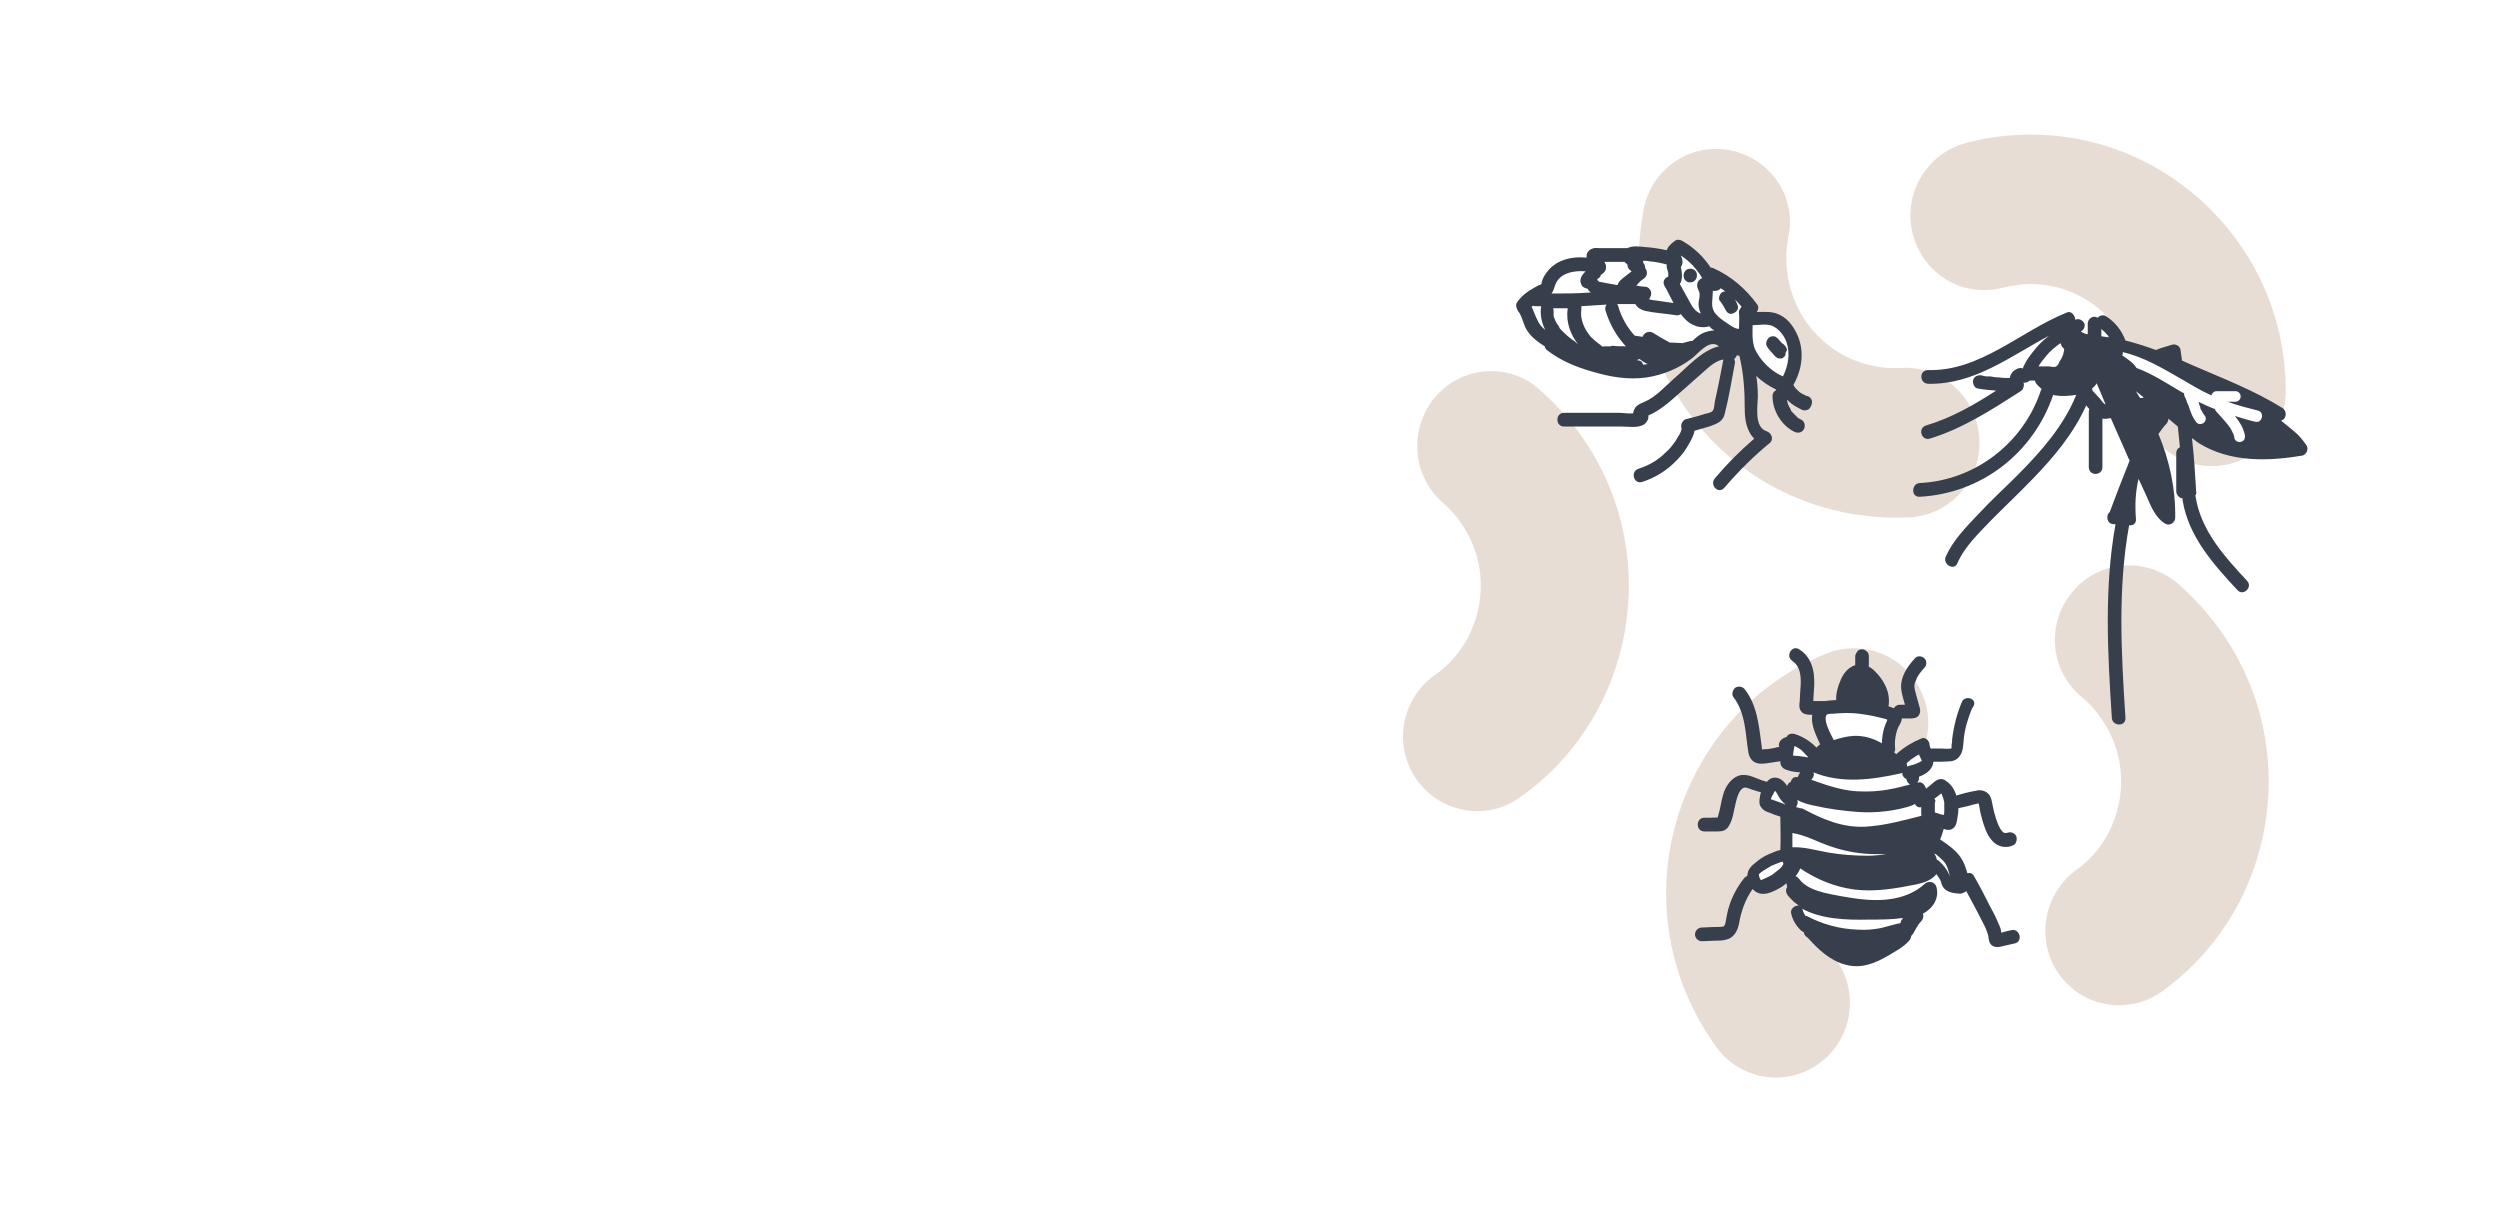 <svg width="390" height="190" viewBox="0 0 390 190" fill="none" xmlns="http://www.w3.org/2000/svg">
<path d="M308.779 68.353C308.371 61.929 302.898 56.988 296.526 57.4C295.137 57.482 293.666 57.4 292.196 57.071C287.785 56.165 284.027 53.612 281.494 49.824C279.044 46.035 278.145 41.506 278.962 37.059C280.351 30.8 276.266 24.706 269.976 23.471C269.241 23.306 268.424 23.224 267.688 23.224C262.297 23.224 257.477 27.094 256.415 32.612C256.006 34.835 255.761 37.059 255.68 39.2C256.497 39.035 257.232 39.282 258.049 39.447C258.866 39.612 259.601 39.529 260.499 39.365C262.215 39.035 263.767 39.529 264.911 40.847C265.809 41.918 266.381 43.153 267.117 44.306C267.525 44.059 267.933 43.894 268.342 43.977C268.914 43.977 269.404 44.224 269.812 44.553C270.303 44.965 270.711 45.623 270.956 46.2C270.956 46.282 270.956 46.282 271.038 46.365C271.691 46.447 272.345 46.694 272.672 47.271C273.162 48.094 272.753 49 272.263 49.741C272.263 49.824 272.345 49.988 272.345 50.071C272.508 50.729 272.1 51.471 271.446 51.635C270.874 51.8 270.221 51.882 269.649 51.882C269.322 51.882 269.077 51.8 268.832 51.635C268.587 51.882 268.342 52.129 267.933 52.294C266.953 52.788 265.891 52.788 264.829 52.953C264.012 53.118 263.277 53.447 262.542 53.859C261.153 54.6 259.683 54.682 258.212 54.682C259.274 57.482 260.663 60.2 262.378 62.835C268.26 71.812 277.328 77.823 287.785 79.965C291.134 80.624 294.565 80.871 297.996 80.706C304.368 80.294 309.188 74.776 308.779 68.353ZM279.86 58.141C279.615 59.129 278.798 59.788 277.818 59.788C277.001 59.788 276.184 59.377 275.531 58.882C274.796 58.306 274.142 57.729 273.652 56.906C272.59 55.259 272.181 53.118 272.59 51.141C272.672 50.729 272.998 50.482 273.325 50.318C273.488 50.235 273.57 50.153 273.734 50.071C275.531 49.577 277.9 49.988 278.717 51.965C279.289 53.282 279.615 54.682 279.779 56.165C279.942 56.824 280.024 57.482 279.86 58.141Z" fill="#E7DDD4"/>
<path d="M316.785 21C313.354 21 309.923 21.412 306.655 22.318C300.528 23.965 296.77 30.306 298.404 36.565C300.038 42.824 306.328 46.529 312.455 44.882C313.844 44.553 315.314 44.306 316.785 44.306C323.81 44.306 329.774 48.671 332.306 54.765C335.492 54.929 338.515 55.918 341.292 57.318C342.926 58.141 344.397 59.129 345.949 59.953C346.275 60.118 346.602 60.282 346.929 60.447C347.011 60.365 347.092 60.365 347.174 60.282C349.053 59.706 350.605 60.776 351.177 62.423C351.422 62.588 351.585 62.753 351.83 62.918C352.729 63.741 353.954 65.224 353.219 66.459C352.647 67.447 351.34 68.353 350.278 68.682C348.971 69.177 347.501 68.929 346.275 68.435C343.661 67.365 341.456 65.224 339.005 63.659C337.861 62.918 336.636 62.259 335.329 61.847C335.165 61.765 334.92 61.765 334.757 61.682C334.348 61.6 334.839 62.423 334.43 62.341C334.43 62.671 333.532 62.176 333.613 62.506C334.348 68.271 339.168 72.718 345.05 72.718C351.422 72.718 356.569 67.529 356.569 61.023C356.65 39.035 338.76 21 316.785 21Z" fill="#E7DDD4"/>
<path d="M332.142 88.2C328.792 88.2 325.525 89.6 323.237 92.4C319.153 97.341 319.806 104.671 324.789 108.788C325.933 109.694 326.913 110.765 327.73 112C330.344 115.706 331.406 120.153 330.671 124.682C329.936 129.129 327.567 133.082 323.891 135.718C318.744 139.506 317.519 146.753 321.195 151.941C324.871 157.212 332.142 158.365 337.288 154.659C345.948 148.4 351.666 139.094 353.381 128.471C355.097 117.847 352.646 107.223 346.438 98.412C344.395 95.612 342.108 93.059 339.494 90.835C337.288 89.023 334.674 88.2 332.142 88.2Z" fill="#E7DDD4"/>
<path d="M284.353 145.6C284.271 145.353 284.189 145.024 284.026 144.776C283.699 144.365 283.372 143.953 283.046 143.459C282.637 143.706 282.065 143.706 281.657 143.212C279.941 141.4 279.124 138.847 278.961 136.294C278.716 136.459 278.471 136.624 278.144 136.788C276.919 137.529 275.775 138.188 274.223 137.859C273.406 137.694 272.998 136.624 273.488 135.965C274.468 134.482 276.429 133.412 278.308 133.247C278.553 132.424 278.389 131.271 278.471 130.529C278.553 129.706 278.879 127.976 278.471 127.235C278.308 126.988 277.654 126.741 277.327 126.576C276.837 126.247 276.429 125.918 276.184 125.424C275.693 124.435 276.102 123.035 277.246 122.788C278.308 122.541 278.961 123.365 279.533 124.106C279.615 124.024 279.778 123.776 279.86 123.694C280.186 123.2 280.432 122.624 280.677 122.129C281.003 121.471 281.412 120.976 281.984 120.482C282.065 120.4 282.147 120.235 282.31 120.153C282.065 119.988 281.739 119.824 281.657 119.824C281.248 119.659 280.84 119.576 280.432 119.412C279.451 119 278.553 118.341 278.716 117.188C279.124 114.635 282.31 116.2 283.699 116.612C283.863 116.694 284.598 117.024 284.761 116.859C284.598 116.941 284.68 116.612 284.598 116.447C284.434 115.459 283.944 114.553 283.781 113.565C283.618 112.576 283.944 111.506 284.843 110.929C286.15 110.106 287.457 110.6 288.846 110.6C291.133 110.682 294.728 110.106 294.973 113.4C295.054 114.471 294.646 115.459 294.564 116.447C294.483 117.435 294.564 118.424 294.728 119.412C296.035 118.918 297.178 118.012 298.567 117.847C298.894 117.765 299.221 117.847 299.547 118.012C301.018 115.129 301.263 111.671 299.956 108.459C298.159 103.929 293.829 101.129 289.254 101.129C287.784 101.129 286.395 101.376 284.925 101.953C264.502 110.271 254.617 133.741 262.786 154.329C264.093 157.541 265.727 160.588 267.769 163.388C271.609 168.576 278.798 169.647 283.944 165.776C289.091 161.906 290.071 154.659 286.313 149.471C285.66 148.235 284.925 147 284.353 145.6Z" fill="#E7DDD4"/>
<path d="M232.642 57.894C229.374 57.894 226.106 59.294 223.819 62.012C219.734 66.953 220.306 74.282 225.126 78.482C226.188 79.388 227.168 80.459 227.985 81.694C233.295 89.353 231.416 99.977 223.819 105.329C218.591 109.035 217.284 116.282 220.96 121.553C224.636 126.824 231.825 128.141 237.053 124.435C255.107 111.753 259.518 86.553 246.938 68.353C244.977 65.471 242.608 62.918 240.076 60.694C237.952 58.8 235.338 57.894 232.642 57.894Z" fill="#E7DDD4"/>
<path d="M282.555 62.259C282.392 62.012 282.229 61.847 281.902 61.765C281.902 61.765 281.902 61.765 281.82 61.765C281.493 61.6 281.085 61.435 280.758 61.188C280.513 60.941 280.186 60.694 280.023 60.447C279.941 60.365 279.86 60.2 279.778 60.035C281.085 57.729 281.493 55.012 280.513 52.541C279.941 51.141 279.043 49.824 277.736 49.165C276.51 48.506 275.285 48.67 274.06 48.67C274.305 48.341 274.386 47.847 274.141 47.518C272.344 45.047 270.057 43.071 267.279 41.835C267.116 41.753 267.034 41.753 266.871 41.753C265.727 40.023 264.175 38.541 262.378 37.553C262.051 37.388 261.642 37.306 261.316 37.553C260.744 37.965 260.254 38.376 260.009 39.035C258.865 38.788 257.803 38.623 256.659 38.541C255.761 38.459 254.699 38.294 253.882 38.706H253.8C252.329 38.706 250.941 38.706 249.47 38.706C249.144 38.706 248.735 38.623 248.408 38.788C247.836 38.953 247.428 39.529 247.51 40.106V40.188C245.059 39.941 242.445 40.6 241.056 42.824C240.811 43.153 240.484 43.812 240.484 44.306C240.321 44.388 240.239 44.471 240.076 44.471C239.831 44.635 239.586 44.718 239.34 44.882C238.279 45.459 237.298 46.2 236.645 47.188C236.4 47.6 236.563 48.094 236.808 48.506C237.543 49.412 237.625 50.729 238.279 51.635C238.932 52.623 239.912 53.365 240.974 54.023C240.974 54.188 241.138 54.435 241.301 54.6C243.425 56.247 245.794 57.235 248.408 57.976C251.186 58.8 253.963 59.294 256.904 58.882C259.437 58.471 261.887 57.482 263.93 55.918C264.91 55.176 266.38 53.2 267.769 53.776C267.933 53.859 268.014 53.941 268.178 54.023C265.482 54.6 263.113 57.4 261.152 59.047C259.763 60.282 258.293 61.929 256.577 62.67C256.006 62.918 255.515 63.082 255.107 63.576C254.944 63.824 254.862 64.07 254.78 64.318C254.78 64.318 254.78 64.4 254.78 64.482C254.127 64.565 253.146 64.4 252.656 64.4C251.758 64.4 250.777 64.4 249.879 64.4H243.997C242.608 64.4 242.608 66.541 243.997 66.541C247.02 66.541 249.96 66.541 252.983 66.541C253.963 66.541 255.352 66.788 256.332 66.294C256.659 66.129 256.904 65.8 257.068 65.471C257.149 65.306 257.149 65.141 257.149 64.976C257.149 64.894 257.149 64.894 257.149 64.812C259.273 63.906 260.907 62.259 262.623 60.776C263.766 59.788 264.828 58.8 265.972 57.812C266.789 57.071 267.769 56.247 268.831 56.082V56.165C268.423 58.306 268.014 60.447 267.524 62.588C267.442 63 267.442 63.741 267.197 64.07C266.952 64.4 266.299 64.482 265.972 64.565C264.992 64.894 264.011 65.141 263.031 65.388C262.541 65.471 262.133 66.212 262.296 66.706C262.459 67.282 261.642 68.27 261.397 68.765C260.907 69.506 260.417 70.082 259.763 70.659C258.62 71.812 257.149 72.635 255.597 73.129C254.29 73.541 254.862 75.6 256.169 75.188C258.211 74.529 260.09 73.376 261.642 71.729C262.378 70.988 263.031 70.082 263.521 69.176C263.848 68.6 264.256 67.859 264.338 67.2C265.237 66.953 266.054 66.706 266.871 66.459C267.933 66.047 268.831 65.718 269.076 64.482C269.73 61.929 270.138 59.294 270.628 56.741C270.71 56.494 270.628 56.247 270.547 56C270.71 55.835 270.874 55.67 270.955 55.423C271.119 55.423 271.2 55.506 271.364 55.506V55.588C272.017 58.306 272.181 61.023 272.181 63.906C272.181 65.553 272.507 67.282 273.651 68.435C271.445 70.329 269.403 72.388 267.524 74.612C266.626 75.682 268.096 77.165 268.995 76.094C271.2 73.541 273.569 71.153 276.102 69.094C276.755 68.518 276.347 67.529 275.612 67.282C273.569 66.624 274.223 63.329 274.223 61.765C274.223 60.694 274.141 59.623 273.978 58.635C274.876 59.541 275.938 60.2 277.082 60.776C277.082 60.776 277.082 60.776 277.082 60.859C276.755 61.023 276.51 61.353 276.51 61.765C276.51 64.07 277.899 66.376 279.941 67.365C280.431 67.612 281.085 67.529 281.412 66.953C281.657 66.459 281.575 65.8 281.003 65.471C280.758 65.388 280.595 65.224 280.431 65.141C280.35 65.141 280.35 65.059 280.35 65.059C280.268 64.976 280.186 64.894 280.105 64.812C279.941 64.647 279.778 64.482 279.615 64.318L279.533 64.235C279.451 64.153 279.369 64.07 279.369 63.906C279.288 63.741 279.124 63.494 279.043 63.329C279.043 63.329 279.043 63.329 279.043 63.412C279.043 63.412 279.043 63.412 279.043 63.329C279.043 63.247 279.043 63.247 279.043 63.329C279.043 63.247 279.043 63.247 278.961 63.165C278.961 63.082 278.879 63 278.879 62.835C278.798 62.67 278.798 62.506 278.798 62.341C279.451 63.082 280.35 63.576 281.248 63.988C281.493 64.07 281.82 63.988 282.065 63.906C282.31 63.741 282.474 63.494 282.555 63.247C282.719 62.835 282.719 62.506 282.555 62.259ZM239.912 50.071C239.504 49.329 239.259 48.506 238.932 47.847C239.014 47.765 239.095 47.765 239.177 47.682C239.259 47.765 239.422 47.765 239.504 47.765C239.831 47.765 240.076 47.765 240.402 47.765C240.402 47.765 240.402 47.765 240.402 47.847C240.239 49.082 240.484 50.318 241.056 51.471C240.566 51.059 240.157 50.647 239.912 50.071ZM262.214 41.67C262.378 41.423 262.541 41.012 262.459 40.682C262.459 40.353 262.296 40.106 262.214 39.859C263.603 40.765 264.665 41.918 265.564 43.4H265.482C264.992 43.647 264.747 44.059 264.747 44.471C264.747 44.882 264.91 45.129 265.073 45.541C265.237 46.035 265.073 46.612 264.992 47.106C264.91 47.765 265.073 48.341 265.318 48.918C264.502 48.67 263.93 47.765 263.603 47.106C263.113 46.2 262.541 45.212 262.051 44.306C262.133 44.141 262.296 43.976 262.296 43.729C262.459 43.153 262.378 42.412 262.214 41.67ZM256.414 43.482C256.741 43.235 256.986 42.906 256.904 42.412C256.904 42.165 256.741 42 256.659 41.835V41.753C256.659 41.588 256.577 41.341 256.496 41.176C256.414 41.094 256.332 41.012 256.332 40.929C256.332 40.847 256.332 40.765 256.332 40.682C256.659 40.682 256.986 40.682 257.313 40.765C258.211 40.847 259.11 41.012 260.009 41.259C260.009 41.423 260.009 41.588 260.009 41.753C260.09 42.082 260.254 42.412 260.254 42.741C260.254 42.824 260.254 42.988 260.254 43.071V43.153C259.682 43.318 259.273 43.976 259.682 44.635C260.172 45.459 260.58 46.365 261.071 47.27C260.09 47.106 259.192 47.023 258.211 46.859C257.885 46.859 257.639 46.776 257.313 46.694H257.231C257.394 46.529 257.476 46.282 257.558 46.035C257.721 45.376 257.231 44.718 256.577 44.718C256.169 44.718 255.761 44.635 255.27 44.553C255.679 44.059 256.006 43.729 256.414 43.482ZM249.47 43.318C249.634 43.235 249.715 43.071 249.715 42.906C250.206 42.576 250.614 42.247 250.532 41.506C250.532 41.259 250.369 41.012 250.287 40.847C250.614 40.847 250.941 40.847 251.267 40.847C252.003 40.847 252.656 40.847 253.391 40.847C253.555 41.012 253.718 41.094 253.882 41.259C253.882 41.753 254.127 42.082 254.535 42.329C254.208 42.576 253.8 42.906 253.473 43.153C253.065 43.482 252.493 43.894 252.329 44.471C251.676 44.388 251.104 44.224 250.451 44.141C250.206 44.059 249.879 44.059 249.634 43.976C249.552 43.976 249.552 43.976 249.47 43.976C249.47 43.976 249.47 43.976 249.389 43.894L249.307 43.812C249.225 43.729 249.225 43.729 249.144 43.647C249.225 43.482 249.389 43.4 249.47 43.318ZM242.608 44.471C243.262 42.576 245.549 42.165 247.346 42.329C246.774 42.906 246.284 43.565 246.693 44.388C246.856 44.8 247.265 44.965 247.673 45.047C247.755 45.129 247.755 45.129 247.755 45.212C247.836 45.376 248 45.459 248.163 45.623C246.121 45.788 244.079 45.788 242.036 45.788C242.363 45.376 242.445 44.882 242.608 44.471ZM246.039 53.612C245.958 53.529 245.876 53.447 245.794 53.365C245.712 53.282 245.549 53.2 245.467 53.118C245.467 53.118 245.386 53.035 245.304 53.035L245.222 52.953C244.977 52.788 244.732 52.541 244.487 52.376C244.079 51.965 243.588 51.553 243.262 51.141C243.262 51.141 243.262 51.141 243.262 51.059C243.262 50.976 243.18 50.976 243.18 50.894C243.098 50.812 243.017 50.647 242.935 50.565C242.853 50.4 242.772 50.318 242.69 50.153C242.69 50.071 242.608 49.988 242.608 49.988C242.526 49.824 242.526 49.659 242.445 49.576C242.445 49.494 242.363 49.329 242.363 49.329C242.363 49.165 242.363 49.082 242.363 48.918C242.363 48.835 242.363 48.753 242.363 48.753C242.363 48.753 242.363 48.506 242.363 48.67C242.363 48.506 242.363 48.259 242.281 48.094C243.017 48.094 243.752 48.094 244.569 48.094C244.242 50.235 244.977 52.212 246.284 53.859C246.203 53.612 246.121 53.612 246.039 53.612ZM253.31 54.023C252.738 54.023 252.166 54.023 251.676 53.941C251.513 53.941 251.349 53.941 251.267 54.023H250.451C250.287 54.023 250.124 54.023 250.042 54.106C249.389 53.612 248.735 53.118 248.163 52.541C247.183 51.388 246.448 49.824 246.693 48.259C246.693 48.094 246.693 47.929 246.693 47.765C248 47.682 249.307 47.6 250.614 47.518C250.451 47.765 250.369 48.094 250.451 48.423C251.104 50.565 252.166 52.459 253.637 54.023C253.473 54.023 253.391 54.023 253.31 54.023ZM256.332 56.906C256.251 56.576 256.006 56.247 255.679 56.247C255.515 56.247 255.434 56.165 255.27 56.165C255.434 56.165 255.597 56.082 255.761 56C256.087 56.247 256.414 56.494 256.741 56.659C256.904 56.741 257.068 56.824 257.313 56.741C256.986 56.824 256.659 56.824 256.332 56.906ZM265.645 51.965C264.992 52.294 264.502 52.706 264.011 53.2C263.93 53.2 263.848 53.2 263.685 53.2C263.276 53.282 262.868 53.447 262.459 53.529C261.969 53.529 261.397 53.447 260.907 53.447C260.744 53.447 260.662 53.447 260.499 53.447C259.6 52.953 258.701 52.459 257.803 51.882C257.149 51.553 256.414 51.965 256.251 52.541C255.842 52.459 255.515 52.459 255.107 52.376C255.107 52.376 255.107 52.376 255.025 52.376C253.8 51.059 252.901 49.412 252.411 47.682C252.411 47.6 252.329 47.518 252.248 47.435H255.107C255.434 48.012 256.006 48.341 256.659 48.506C258.211 48.835 259.845 48.918 261.397 49.165C261.724 49.247 261.969 49.165 262.214 49C263.194 50.4 264.665 51.306 266.38 50.976C266.462 50.976 266.544 50.894 266.626 50.894C266.871 51.141 267.116 51.388 267.442 51.553C266.871 51.553 266.217 51.718 265.645 51.965ZM271.282 48.835C271.364 49.659 271.282 50.482 271.282 51.306C270.628 51.306 269.893 50.729 269.403 50.4C268.75 49.988 268.096 49.494 267.606 48.918C267.116 48.259 267.034 47.6 267.116 46.859C267.116 46.447 267.197 46.035 267.197 45.623C267.197 45.541 267.197 45.459 267.197 45.376C267.361 45.376 267.524 45.376 267.606 45.376C267.933 45.376 268.259 45.212 268.423 44.965C268.668 45.129 268.913 45.294 269.158 45.459C268.913 45.459 268.668 45.541 268.504 45.706C268.341 45.87 268.178 46.2 268.178 46.447C268.178 46.529 268.178 46.612 268.178 46.694C268.259 46.859 268.259 46.941 268.423 47.106C268.423 47.023 268.341 47.023 268.341 46.941C268.668 47.435 268.995 47.929 269.24 48.423C269.321 48.588 269.403 48.67 269.485 48.753C269.566 48.835 269.73 48.918 269.812 48.918C269.975 49 270.057 49 270.22 48.918C270.383 48.918 270.465 48.835 270.628 48.753C270.874 48.588 271.037 48.423 271.119 48.094C271.119 48.012 271.119 47.929 271.119 47.847C271.119 47.682 271.037 47.518 270.955 47.353C270.874 47.106 270.792 46.941 270.628 46.694C271.037 47.106 271.364 47.435 271.69 47.847C271.527 48.094 271.2 48.423 271.282 48.835ZM278.144 58.718C278.062 58.635 278.062 58.718 278.144 58.718C276.429 57.976 274.958 56.576 274.06 55.012C273.243 53.694 273.406 52.212 273.406 50.729C274.468 50.729 275.775 50.4 276.755 50.976C277.654 51.471 278.389 52.459 278.716 53.447C279.288 55.176 278.961 57.071 278.144 58.718Z" fill="#373F4D"/>
<path d="M278.715 54.353C278.634 54.106 278.47 53.941 278.307 53.776C278.225 53.694 278.143 53.612 277.98 53.529C277.735 53.282 277.572 53.035 277.327 52.788C277.245 52.706 277.081 52.623 277 52.541C276.836 52.459 276.755 52.459 276.591 52.459C276.428 52.459 276.346 52.459 276.183 52.541C276.019 52.623 275.938 52.623 275.856 52.788C275.693 52.953 275.529 53.282 275.529 53.529C275.529 53.612 275.529 53.694 275.529 53.776C275.611 53.941 275.693 54.106 275.774 54.27C275.938 54.435 276.101 54.682 276.265 54.847C276.51 55.094 276.673 55.341 276.918 55.588C277 55.67 277.163 55.753 277.245 55.835C277.408 55.918 277.49 55.918 277.653 55.918C277.735 55.918 277.817 55.918 277.898 55.918C278.062 55.918 278.143 55.835 278.225 55.753C278.307 55.67 278.389 55.67 278.389 55.588C278.47 55.506 278.552 55.341 278.552 55.259C278.552 55.176 278.552 55.094 278.552 55.012C278.797 54.682 278.797 54.518 278.715 54.353Z" fill="#373F4D"/>
<path d="M263.684 41.918C262.295 41.918 262.295 44.059 263.684 44.059C265.073 43.976 265.073 41.918 263.684 41.918Z" fill="#373F4D"/>
<path d="M359.836 69.506C359.265 68.682 358.693 67.941 357.876 67.282C357.549 67.035 355.915 65.635 355.834 65.635C356.732 65.388 356.814 64.153 356.079 63.659C351.586 60.859 346.602 58.965 341.864 56.906C341.374 56.659 340.884 56.494 340.394 56.247C340.312 55.67 340.23 55.094 340.149 54.518C340.067 53.941 339.332 53.612 338.842 53.776C338.025 54.023 337.126 54.27 336.309 54.6C334.757 54.023 333.205 53.529 331.571 53.118C330.999 51.553 329.937 50.235 328.549 49.329C328.14 49.082 327.568 49.165 327.241 49.576C327.078 49.494 326.915 49.412 326.751 49.412C326.179 49.412 325.689 49.906 325.689 50.482V52.129C325.526 52.129 325.444 52.129 325.281 52.047C325.036 51.965 324.872 51.882 324.627 51.718C325.036 51.471 325.281 51.059 325.199 50.565C325.036 50.071 324.464 49.659 323.892 49.824C323.81 49.824 323.81 49.906 323.729 49.906V49.741C323.647 49.165 323.075 48.423 322.422 48.753C315.233 51.635 308.861 57.976 300.773 57.729C299.385 57.729 299.385 59.788 300.773 59.87C307.962 60.035 313.599 55.588 319.644 52.376C319.317 52.623 319.072 52.87 318.746 53.118C318.01 53.776 317.357 54.6 316.785 55.341C316.458 55.753 316.213 56.165 315.968 56.576C315.886 56.824 315.723 56.988 315.641 57.235C315.641 57.318 315.56 57.4 315.56 57.482C315.478 57.482 315.314 57.4 315.233 57.4C314.824 57.4 314.416 57.647 314.089 57.894C313.762 58.224 313.599 58.553 313.517 58.965C312.945 58.965 312.455 58.965 311.883 58.882C311.393 58.882 310.903 58.8 310.495 58.718C310.413 58.718 310.331 58.718 310.168 58.718C310.168 58.718 310.004 58.718 309.923 58.718C309.678 58.718 309.433 58.635 309.106 58.553C308.534 58.471 307.962 58.718 307.799 59.294C307.717 59.788 307.962 60.529 308.534 60.612C309.433 60.776 310.413 60.859 311.393 60.941C307.962 63.165 304.368 65.224 300.447 66.376C299.139 66.788 299.711 68.765 301.018 68.435C306.165 66.871 310.74 63.906 315.233 61.023C315.478 60.859 315.641 60.612 315.641 60.447C315.723 60.282 315.723 60.2 315.723 60.035C315.723 59.953 315.723 59.788 315.641 59.706C315.723 59.706 315.805 59.706 315.805 59.706C316.131 59.706 316.458 59.541 316.622 59.376C316.703 59.376 316.703 59.376 316.785 59.376C317.03 59.376 317.193 59.376 317.438 59.376C317.52 59.541 317.52 59.706 317.684 59.87C317.929 60.2 318.255 60.447 318.5 60.694C318.5 60.776 318.419 60.776 318.419 60.776C315.723 69.094 308.126 74.941 299.466 75.353C298.159 75.435 298.077 77.576 299.466 77.494C309.024 77 317.193 70.741 320.298 61.6C320.379 61.6 320.461 61.682 320.624 61.682C321.686 61.847 322.83 61.765 323.892 61.6C321.931 66.459 318.419 70.412 314.743 74.118C312.7 76.176 310.576 78.07 308.616 80.212C306.737 82.188 304.695 84.247 303.551 86.8C302.979 88.035 304.858 89.106 305.348 87.871C306.492 85.235 308.779 83.094 310.74 81.035C312.864 78.894 315.069 76.835 317.193 74.612C320.461 71.235 323.484 67.612 325.444 63.247C325.608 63.412 325.771 63.659 325.934 63.824C325.853 63.988 325.853 64.153 325.853 64.318V72.882C325.853 74.282 327.977 74.282 327.977 72.882V65.306C328.385 65.388 328.875 65.306 329.284 65.224C330.182 67.2 330.999 69.176 331.898 71.153C331.98 71.4 332.061 71.565 332.225 71.812C332.143 72.059 332.061 72.224 331.98 72.471C330.999 74.941 330.019 77.412 329.12 79.882C328.467 80.376 328.63 81.776 329.774 81.776H330.019C328.222 91.741 328.794 101.953 329.447 112C329.529 113.318 331.653 113.4 331.571 112C330.918 101.953 330.346 91.823 332.143 81.941C332.715 82.023 333.287 81.694 333.205 80.953C333.042 78.812 333.123 76.753 333.613 74.694C334.022 75.518 334.349 76.341 334.757 77.165C335.492 78.812 336.146 80.706 337.78 81.694C338.433 82.106 339.332 81.529 339.332 80.788C339.414 76.259 338.433 71.812 336.718 67.694C337.126 67.118 337.535 66.541 338.025 66.047C338.188 65.8 338.27 65.553 338.27 65.306C338.76 65.718 339.25 66.129 339.74 66.541C339.822 67.612 339.985 68.682 340.067 69.753C339.74 69.918 339.495 70.247 339.495 70.659V76.671C339.495 77.165 339.985 77.741 340.476 77.741C340.476 77.823 340.476 77.906 340.476 77.988C341.374 83.671 345.295 88.035 349.053 92.07C349.952 93.059 351.504 91.576 350.524 90.588C347.011 86.8 343.335 82.765 342.518 77.494C342.518 77.412 342.436 77.412 342.436 77.329C342.6 77.165 342.681 76.918 342.6 76.671C342.436 73.871 342.273 71.153 341.946 68.353C342.354 68.6 342.681 68.929 343.09 69.176C347.909 72.141 353.791 71.976 359.183 71.07C359.836 70.906 360.163 70 359.836 69.506ZM321.85 55.341C321.686 55.753 321.523 56.082 321.278 56.412C321.196 56.659 321.033 56.988 320.788 57.153C320.543 57.318 319.971 57.235 319.726 57.153C319.154 57.153 318.582 57.153 318.01 57.153C318.337 56.576 318.746 56.082 319.154 55.588C319.807 54.765 320.624 54.106 321.441 53.529C321.523 53.776 321.605 54.023 321.768 54.188C321.85 54.27 321.931 54.353 322.013 54.435C322.013 54.682 321.85 55.259 321.85 55.341ZM327.813 51.306C327.813 51.388 327.813 51.388 327.813 51.306C327.895 51.388 327.895 51.388 327.977 51.471C328.14 51.635 328.385 51.8 328.549 52.047C328.63 52.129 328.712 52.212 328.794 52.294L328.875 52.376V52.459C328.957 52.541 328.957 52.541 328.957 52.623C328.549 52.541 328.222 52.541 327.813 52.459V51.306ZM327.65 62.259C327.241 61.847 326.915 61.435 326.506 61.023L326.425 60.941C326.425 60.859 326.425 60.694 326.343 60.612C326.67 60.365 326.915 60.118 327.078 59.788C327.568 60.859 327.977 61.929 328.467 63.082C328.14 63 327.895 62.588 327.65 62.259ZM333.858 62.094C333.613 61.765 333.45 61.435 333.205 61.023C333.613 61.353 334.022 61.682 334.43 62.012C334.185 62.094 334.022 62.094 333.858 62.094ZM351.831 65.8C350.769 65.553 349.707 65.224 348.645 64.894C349.38 65.8 349.952 66.706 350.197 67.859C350.279 68.353 350.115 68.765 349.625 68.929C349.217 69.094 348.645 68.765 348.563 68.353C348.563 68.106 348.481 67.941 348.4 67.694C348.4 67.612 348.4 67.612 348.318 67.529C348.236 67.447 348.236 67.282 348.155 67.2C348.073 66.953 347.909 66.788 347.828 66.624C347.746 66.541 347.664 66.459 347.583 66.294L347.501 66.212C346.929 65.471 346.276 64.812 345.704 64.153C345.622 64.07 345.54 63.906 345.54 63.824C344.642 63.494 343.825 63.082 342.926 62.67C343.008 62.835 343.09 63 343.09 63.165C343.171 63.329 343.253 63.494 343.253 63.659C343.253 63.741 343.335 63.824 343.335 63.906C343.335 63.906 343.335 63.988 343.416 63.988C343.58 64.318 343.743 64.647 343.988 64.894C344.233 65.306 344.07 65.8 343.661 66.047C343.498 66.129 343.171 66.212 343.008 66.129C342.763 66.047 342.599 65.882 342.518 65.718C342.028 65.059 341.783 64.4 341.538 63.659C341.456 63.329 341.292 63 341.129 62.67V62.588C341.129 62.506 341.047 62.423 341.047 62.341C340.966 62.176 340.884 62.012 340.802 61.847C340.721 61.682 340.721 61.518 340.721 61.353C340.557 61.27 340.394 61.188 340.23 61.106C338.025 59.788 335.737 58.306 333.287 57.4C332.796 56.576 331.98 56.082 331.163 55.506C331.163 55.506 331.081 55.506 331.081 55.423C331.163 55.259 331.163 55.094 331.163 54.929C334.349 55.67 337.29 57.4 340.149 59.047C341.701 59.953 343.335 60.941 344.969 61.682C345.05 61.353 345.377 61.023 345.785 61.023H348.726C349.217 61.023 349.543 61.435 349.543 61.847C349.543 62.341 349.135 62.67 348.726 62.67H347.501C349.053 63.247 350.687 63.659 352.321 64.07C353.301 64.4 352.893 66.047 351.831 65.8Z" fill="#373F4D"/>
<path d="M292.358 104.588C291.541 103.847 290.479 103.353 289.417 103.765C288.355 104.094 287.701 104.918 287.211 105.906C286.721 107.059 286.313 108.294 286.476 109.529C286.558 110.106 286.885 110.6 287.538 110.6C288.028 110.6 288.682 110.106 288.6 109.529C288.6 109.282 288.6 109.035 288.6 108.788C288.6 108.706 288.6 108.623 288.6 108.541C288.6 108.376 288.6 108.376 288.6 108.459C288.6 108.376 288.6 108.212 288.682 108.129C288.763 107.882 288.845 107.635 288.927 107.388C288.927 107.306 289.008 107.223 289.008 107.141C289.09 107.059 289.09 106.976 289.008 107.059C289.09 106.976 289.09 106.894 289.172 106.812C289.254 106.647 289.417 106.4 289.499 106.235C289.499 106.235 289.662 106.071 289.662 105.988C289.662 105.988 289.744 105.906 289.825 105.906C289.907 105.823 289.989 105.823 290.07 105.741L290.234 105.659C290.316 105.659 290.316 105.659 290.397 105.659C290.152 105.659 290.397 105.659 290.479 105.741C290.561 105.741 290.561 105.823 290.642 105.823C290.724 105.823 290.724 105.906 290.724 105.906C290.724 105.906 290.724 105.906 290.806 105.988C290.969 106.153 291.132 106.318 291.296 106.482C291.378 106.565 291.459 106.647 291.541 106.729C291.623 106.812 291.623 106.812 291.704 106.894C291.704 106.894 291.704 106.894 291.704 106.976C291.704 106.976 291.704 106.976 291.786 107.059C291.786 107.141 291.868 107.141 291.868 107.223C291.949 107.306 292.031 107.388 292.031 107.553C292.194 107.718 292.276 107.965 292.358 108.212V108.294C292.358 108.294 292.358 108.294 292.358 108.376C292.358 108.459 292.44 108.623 292.44 108.706C292.44 108.788 292.521 108.953 292.521 109.035C292.521 109.118 292.521 109.118 292.521 109.2C292.521 109.447 292.521 109.694 292.521 109.941C292.521 110.518 293.011 111.012 293.583 111.012C294.155 111.012 294.564 110.518 294.645 109.941C294.89 107.8 293.747 105.906 292.358 104.588Z" fill="#373F4D"/>
<path d="M284.434 109.365C284.026 109.365 283.617 109.365 283.209 109.365C283.127 109.365 282.964 109.365 282.882 109.365C282.882 109.282 282.882 109.2 282.882 109.118C282.882 108.706 282.964 108.212 282.964 107.8C283.045 106.976 283.045 106.153 282.964 105.247C282.8 103.682 282.065 102.118 280.676 101.294C279.533 100.553 278.471 102.365 279.614 103.106C280.186 103.518 280.595 104.094 280.758 104.835C281.003 105.823 280.921 106.812 280.84 107.8C280.84 108.294 280.758 108.871 280.758 109.365C280.676 109.941 280.595 110.6 281.085 111.094C281.493 111.506 282.147 111.506 282.719 111.506C283.29 111.506 283.862 111.506 284.434 111.506C285.823 111.423 285.823 109.365 284.434 109.365Z" fill="#373F4D"/>
<path d="M300.2 104.176C300.609 103.765 300.609 103.106 300.2 102.694C299.792 102.282 299.057 102.282 298.73 102.694C297.75 103.765 296.851 105 296.606 106.482C296.443 107.635 296.851 108.788 297.178 109.941C296.933 109.941 296.606 109.941 296.361 109.941C295.789 109.941 295.299 110.435 295.299 111.012C295.299 111.588 295.789 112.082 296.361 112.082C296.851 112.082 297.341 112.082 297.831 112.082C298.403 112.082 299.057 112.082 299.383 111.506C299.71 110.929 299.465 110.353 299.302 109.776C299.138 109.282 299.057 108.788 298.893 108.294C298.812 107.882 298.648 107.471 298.648 107.059C298.648 106.729 298.73 106.4 298.893 106.153C299.138 105.329 299.71 104.753 300.2 104.176Z" fill="#373F4D"/>
<path d="M307.552 109.035C307.144 108.788 306.327 108.871 306.082 109.447C305.265 111.341 304.775 113.318 304.53 115.376C304.53 115.623 304.53 115.871 304.448 116.118C304.448 116.2 304.448 116.282 304.448 116.365C304.448 116.365 304.448 116.447 304.448 116.529C304.448 116.612 304.448 116.694 304.366 116.776C304.285 116.776 304.203 116.859 304.203 116.776C303.876 116.859 303.304 116.776 302.896 116.776C302.406 116.776 301.834 116.776 301.344 116.776C301.262 116.776 301.262 116.776 301.18 116.776C301.18 116.776 301.18 116.694 301.099 116.612C301.099 116.612 301.099 116.612 301.099 116.529C301.099 116.447 301.099 116.447 301.017 116.365C301.017 116.365 301.017 116.365 301.017 116.282C301.017 116.2 301.017 116.2 301.017 116.2C301.017 115.541 300.282 114.882 299.71 115.212C298.321 115.788 297.096 116.529 295.952 117.518C295.87 117.518 295.87 117.6 295.87 117.682C295.707 117.6 295.625 117.435 295.462 117.353C295.625 117.188 295.707 116.941 295.625 116.694C295.544 115.541 295.707 114.471 296.115 113.482C296.361 112.988 296.687 112.576 296.687 112C296.687 111.423 296.361 110.929 295.87 110.682C295.217 110.353 294.482 110.106 293.665 109.941C293.828 109.694 293.828 109.365 293.746 109.118C293.42 107.882 292.766 106.729 291.949 105.741C291.786 105.494 291.541 105.329 291.377 105.165C291.214 105 291.051 104.918 290.887 104.753C291.051 104.671 291.132 104.671 291.214 104.506C291.377 104.259 291.541 104.012 291.541 103.765V102.365C291.541 102.118 291.459 101.788 291.214 101.623C291.132 101.541 290.969 101.459 290.887 101.376C290.724 101.294 290.642 101.294 290.479 101.294C290.234 101.294 289.907 101.376 289.744 101.623C289.58 101.871 289.417 102.118 289.417 102.365V103.765C289.417 104.012 289.498 104.341 289.744 104.506C289.744 104.506 289.744 104.506 289.825 104.506C289.008 104.835 288.845 105.823 288.845 106.647C288.355 106.812 287.865 107.059 287.62 107.553C287.374 107.965 287.374 108.459 287.456 108.871C287.456 108.953 287.538 109.035 287.62 109.2C286.884 109.2 286.149 109.2 285.414 109.282C284.27 109.365 283.372 109.694 282.881 110.847C282.228 112.659 283.208 114.471 283.943 116.118C282.881 116.941 282.065 117.929 281.411 119.082C280.921 119.988 282.064 121.141 282.881 120.482C287.293 122.294 292.031 121.635 296.524 120.647C296.606 120.647 296.687 120.565 296.769 120.565C296.769 120.647 296.769 120.729 296.769 120.812C296.932 121.388 297.504 121.718 298.076 121.553C299.383 121.223 301.017 120.729 301.507 119.329C301.589 119.165 301.589 119 301.589 118.835C302.487 118.835 303.468 118.835 304.366 118.753C305.592 118.588 306.164 117.518 306.245 116.365C306.327 115.376 306.409 114.471 306.654 113.482C306.899 112.494 307.226 111.506 307.634 110.518C308.124 109.941 308.124 109.365 307.552 109.035ZM294.237 112.741C294.073 113.153 293.91 113.565 293.828 113.976C293.665 114.635 293.583 115.294 293.583 115.953C292.276 115.212 290.806 114.718 289.09 114.8C288.028 114.882 287.048 115.129 286.067 115.459C285.577 114.471 285.005 113.482 284.842 112.494C284.76 112.165 284.76 111.588 285.087 111.423C285.332 111.341 285.741 111.341 285.986 111.341C286.312 111.341 286.639 111.259 287.048 111.259C288.436 111.176 289.825 111.259 291.132 111.506C291.786 111.588 292.521 111.753 293.175 111.918C293.501 112 293.828 112.082 294.155 112.165C294.237 112.165 294.318 112.247 294.4 112.247C294.4 112.494 294.318 112.576 294.237 112.741ZM299.792 118.671C299.71 118.753 299.71 118.753 299.71 118.753C299.71 118.753 299.628 118.753 299.628 118.835C299.628 118.835 299.628 118.835 299.547 118.835C299.465 118.918 299.383 118.918 299.22 119C299.138 119 299.056 119.082 299.056 119.082C298.893 119.165 298.73 119.165 298.648 119.247C298.321 119.329 298.076 119.412 297.749 119.494C297.668 119.494 297.586 119.576 297.504 119.576C297.504 119.412 297.504 119.247 297.423 119.082C297.423 119.082 297.504 119.082 297.504 119C297.586 118.918 297.749 118.753 297.913 118.671C297.994 118.588 297.994 118.588 298.076 118.506C298.321 118.341 298.566 118.176 298.811 118.012C298.975 117.929 299.138 117.765 299.383 117.682C299.383 117.765 299.465 117.847 299.465 117.929C299.547 118.012 299.547 118.176 299.628 118.259C299.628 118.341 299.628 118.341 299.71 118.423C299.71 118.506 299.71 118.506 299.792 118.588V118.671Z" fill="#373F4D"/>
<path d="M299.709 118.341C299.709 118.424 299.791 118.507 299.709 118.341V118.341Z" fill="#373F4D"/>
<path d="M302.733 129.129C303.387 129.376 304.122 129.706 304.694 129.212C305.184 128.8 305.266 128.223 305.347 127.647C305.429 127.153 305.511 126.659 305.511 126.082C306.001 126 306.491 125.835 306.981 125.753C307.471 125.588 308.207 125.423 308.615 125.341H308.697V125.423C308.697 125.588 308.779 125.671 308.779 125.835C308.86 126.494 309.024 127.071 309.187 127.729C309.514 128.882 309.922 130.2 310.739 131.106C311.556 132.094 312.945 132.424 314.089 131.847C314.579 131.6 314.742 130.859 314.497 130.365C314.17 129.871 313.598 129.706 313.027 129.953C312.945 129.953 312.863 129.953 312.7 129.953C312.536 129.871 312.455 129.788 312.373 129.706C312.046 129.376 311.883 128.965 311.719 128.635C311.229 127.482 310.984 126.329 310.739 125.094C310.657 124.518 310.412 123.941 309.922 123.612C309.432 123.282 308.779 123.2 308.207 123.365C307.226 123.529 306.246 123.776 305.184 124.106C305.102 123.776 304.939 123.447 304.776 123.118C304.531 122.706 304.286 122.376 303.877 122.047C303.632 121.882 303.387 121.635 303.06 121.553C302.57 121.471 302.162 121.635 301.753 121.965C301.345 122.294 300.936 122.706 300.446 123.035C300.446 122.953 300.446 122.871 300.364 122.788C300.201 122.376 299.792 121.965 299.384 122.047C299.221 122.047 299.139 122.047 299.057 122.129C299.629 121.553 299.466 120.318 298.404 120.318C297.178 120.318 297.097 121.965 297.995 122.376C296.933 122.623 295.871 122.953 294.809 123.118C293.175 123.447 291.46 123.529 289.826 123.447C288.111 123.365 286.477 122.953 284.925 122.459C284.108 122.212 283.291 121.882 282.555 121.635L282.637 121.553C282.801 121.388 282.964 121.059 282.964 120.812C282.964 120.565 282.882 120.235 282.637 120.071C282.719 119.988 282.719 119.906 282.801 119.823C282.882 119.576 282.801 119.247 282.637 119C282.719 119.082 282.801 119.165 282.964 119.165C283.209 119.247 283.536 119.165 283.781 119.082C284.189 118.753 284.516 118.094 284.189 117.6C283.127 116.118 281.575 114.965 279.86 114.471C279.37 114.388 278.879 114.553 278.716 114.965C278.389 115.047 278.062 115.212 277.817 115.459C277.572 115.706 277.409 116.2 277.572 116.529C277.327 116.529 277 116.612 276.755 116.694C276.429 116.776 276.102 116.776 275.775 116.859C275.53 116.859 275.04 116.859 274.876 116.941C274.876 116.694 274.795 116.447 274.795 116.2C274.713 115.623 274.631 114.965 274.55 114.388C274.223 112 273.733 109.529 272.262 107.635C271.936 107.141 271.364 106.976 270.792 107.223C270.383 107.471 270.057 108.212 270.383 108.706C272.344 111.259 272.262 114.388 272.752 117.435C272.916 118.259 273.406 118.918 274.223 119.082C275.04 119.247 275.938 119 276.674 118.918C277 118.835 277.409 118.835 277.736 118.753C277.736 119 277.736 119.247 277.899 119.494C278.226 120.071 278.879 120.153 279.451 120.318C279.941 120.4 280.432 120.482 280.84 120.482C280.758 120.565 280.758 120.647 280.677 120.729C280.595 120.894 280.513 121.059 280.432 121.223C280.432 121.223 280.432 121.223 280.35 121.223C279.778 121.141 279.451 121.553 279.37 121.965C279.124 122.047 278.879 122.294 278.798 122.623C278.553 122.212 278.226 121.882 277.899 121.635C277.654 121.471 277.246 121.306 276.919 121.306C276.429 121.306 276.102 121.471 275.775 121.8C275.693 121.882 275.693 121.965 275.612 121.965C275.04 121.8 274.55 121.635 273.978 121.388C273.324 121.141 272.752 120.894 272.099 120.894C270.792 120.812 269.73 121.882 269.158 123.035C268.668 124.106 268.505 125.259 268.259 126.412C268.178 126.741 268.096 127.071 268.014 127.318C268.014 127.4 267.933 127.482 267.933 127.565C267.688 127.482 267.279 127.565 267.034 127.565C266.626 127.565 266.299 127.565 265.89 127.565C264.502 127.565 264.502 129.706 265.89 129.706C266.544 129.706 267.197 129.706 267.933 129.706C268.75 129.706 269.321 129.541 269.73 128.8C270.383 127.729 270.465 126.412 270.792 125.176C270.955 124.518 271.282 123.118 272.099 122.871C272.507 122.788 273.243 123.2 273.651 123.282C273.978 123.365 274.386 123.529 274.713 123.612C274.631 123.859 274.55 124.106 274.55 124.353C274.468 124.6 274.468 124.929 274.468 125.176C274.468 125.671 274.795 126.082 275.203 126.412C275.448 126.576 275.693 126.659 275.938 126.741C276.184 126.823 276.51 126.988 276.755 127.071C277.082 127.153 277.409 127.318 277.736 127.4C277.736 127.4 277.736 127.4 277.736 127.482C277.736 129.129 277.817 130.859 277.736 132.588C277.491 132.671 277.327 132.671 277.164 132.753C276.755 132.918 276.347 133.082 275.938 133.247C275.203 133.576 274.55 133.988 273.978 134.482C273.243 135.059 272.589 135.635 272.589 136.623C272.426 136.706 272.344 136.788 272.181 136.871C270.792 138.6 269.812 140.576 269.403 142.718C269.321 143.129 269.24 143.623 269.158 144.035C269.158 144.035 269.076 144.2 269.076 144.282L268.995 144.365C268.995 144.365 268.913 144.529 268.995 144.447C268.913 144.529 268.913 144.529 268.831 144.529C268.505 144.612 267.851 144.612 267.361 144.612C266.707 144.612 266.135 144.694 265.482 144.694C264.91 144.694 264.42 145.188 264.42 145.765C264.42 146.341 264.91 146.835 265.482 146.835C266.135 146.835 266.707 146.753 267.361 146.753C268.014 146.753 268.668 146.753 269.24 146.588C270.465 146.341 271.037 145.271 271.282 144.118C271.609 142.141 272.262 140.329 273.406 138.682C273.406 138.682 273.406 138.765 273.488 138.765C274.795 140.165 276.755 139.094 278.062 138.271C278.308 138.106 278.471 137.941 278.716 137.776C278.716 137.941 278.716 138.106 278.798 138.353C278.553 138.765 278.553 139.176 278.879 139.671C279.451 140.329 280.023 140.906 280.677 141.318C280.513 141.235 280.35 141.235 280.186 141.318C279.941 141.4 279.696 141.565 279.533 141.812C279.37 142.059 279.37 142.306 279.451 142.635C279.696 143.623 280.268 144.529 281.003 145.188C281.085 145.271 281.248 145.353 281.412 145.435C281.412 145.765 281.657 146.094 281.984 146.259C283.617 148.071 285.415 149.8 287.784 150.459C290.316 151.2 292.522 150.294 294.728 148.976C295.708 148.4 296.933 147.741 297.75 146.835C297.995 146.588 298.159 146.259 298.159 145.929H298.24C298.322 145.847 298.404 145.682 298.485 145.6C298.73 145.106 298.976 144.694 299.302 144.2C299.466 144.035 299.547 143.871 299.711 143.706C299.874 143.541 300.038 143.212 300.038 142.965C300.038 142.8 300.038 142.718 299.956 142.553C301.508 141.729 302.57 140.165 302.08 138.353C301.835 137.529 300.854 137.365 300.283 137.859C297.505 140.412 293.584 140.659 290.071 140.247C288.192 140 286.313 139.671 284.516 139.259C283.046 138.847 281.575 138.353 280.595 137.035C280.432 136.871 280.268 136.706 280.105 136.706C280.432 136.294 280.677 135.882 280.84 135.471C283.372 137.2 286.232 138.353 289.254 138.765C292.522 139.176 295.79 138.6 299.057 137.941C300.201 137.694 301.345 137.282 302.08 136.376C302.08 136.376 302.08 136.376 302.162 136.459C302.162 136.541 302.243 136.541 302.243 136.623C302.325 136.706 302.407 136.871 302.488 136.953C302.652 137.2 302.733 137.365 302.815 137.612V137.694C302.815 137.776 302.897 137.859 302.897 137.941C302.978 138.023 302.978 138.188 303.06 138.271C303.387 138.847 303.877 139.094 304.531 139.259C305.102 139.341 305.919 139.588 306.491 139.176C306.573 139.094 306.655 139.094 306.736 139.012C307.717 140.823 308.697 142.635 309.595 144.447C309.841 144.941 310.004 145.435 310.167 145.929C310.249 146.506 310.249 147 310.657 147.412C311.229 147.906 311.883 147.741 312.536 147.576L314.334 147.165C315.641 146.835 315.069 144.776 313.762 145.106C313.353 145.188 312.945 145.271 312.455 145.435C312.373 145.435 312.291 145.435 312.21 145.518C312.21 145.353 312.128 145.188 312.128 145.023C312.046 144.612 311.801 144.2 311.638 143.788C311.311 142.965 310.903 142.223 310.494 141.482C309.677 139.835 308.86 138.271 307.962 136.706C307.717 136.212 307.308 136.129 306.9 136.212C306.818 135.965 306.818 135.8 306.736 135.635C306.409 134.565 305.919 133.659 305.102 132.835C304.367 132.094 303.469 131.518 302.652 130.941C302.897 130.447 303.06 129.871 303.224 129.294C302.57 129.129 302.652 129.129 302.733 129.129ZM278.226 134.729C278.226 134.812 278.062 134.976 278.062 135.059C277.899 135.306 277.654 135.553 277.409 135.718C276.919 136.129 276.429 136.541 275.857 136.788C275.612 136.871 274.876 137.282 274.713 137.282C274.55 137.2 274.386 136.706 274.386 136.376C274.631 136.129 274.876 135.965 275.122 135.8C275.53 135.553 275.938 135.306 276.347 135.059C276.755 134.894 277.164 134.729 277.572 134.565C277.736 134.482 277.981 134.482 278.144 134.4C278.144 134.482 278.144 134.565 278.144 134.647C278.226 134.729 278.226 134.729 278.226 134.729ZM277.899 125.259C277.409 125.094 277 124.929 276.51 124.765C276.429 124.765 276.347 124.682 276.265 124.682C276.265 124.6 276.265 124.518 276.347 124.435C276.347 124.353 276.429 124.271 276.429 124.188C276.429 124.188 276.429 124.106 276.51 124.106C276.592 123.941 276.674 123.776 276.755 123.612C276.837 123.529 276.837 123.447 276.919 123.365C277 123.447 277.082 123.612 277.164 123.694C277.491 124.353 277.899 125.012 278.471 125.423V125.506C278.308 125.423 278.144 125.341 277.899 125.259ZM291.46 143.459C293.175 143.459 295.054 143.459 296.852 143.212C296.852 143.294 296.77 143.294 296.77 143.376C296.606 143.541 296.525 143.788 296.443 144.035C296.035 144.035 295.708 144.2 295.299 144.282C294.646 144.447 294.074 144.612 293.421 144.776C292.195 145.023 290.97 145.106 289.826 145.023C287.049 144.941 284.353 144.2 281.984 142.965C281.902 142.882 281.739 142.882 281.657 142.882C281.575 142.718 281.494 142.635 281.412 142.471C281.33 142.306 281.33 142.223 281.248 142.059C281.248 141.894 281.167 141.812 281.085 141.729C284.026 143.376 287.947 143.541 291.46 143.459ZM280.513 117.929C280.35 117.929 280.023 117.929 279.696 117.847C279.696 117.682 279.778 117.435 279.778 117.271L279.941 116.365C280.268 116.529 280.595 116.694 280.922 116.941C281.003 117.023 281.085 117.023 281.085 117.106C281.085 117.106 281.085 117.106 281.167 117.188C281.33 117.271 281.412 117.435 281.575 117.6C281.739 117.765 281.82 117.847 281.984 118.012C282.065 118.094 282.065 118.094 282.147 118.176L282.229 118.259C282.147 118.176 282.065 118.176 281.984 118.176C281.494 118.012 281.003 118.012 280.513 117.929ZM291.297 133.494C289.254 133.494 287.212 133.329 285.251 133C283.372 132.671 281.494 132.094 279.615 132.176C279.615 131.682 279.615 131.271 279.615 130.776V129.953C281.739 130.282 283.699 131.435 285.741 132.094C287.947 132.835 290.316 133.247 292.685 133.247C293.175 133.247 293.747 133.247 294.237 133.247C293.175 133.412 292.195 133.494 291.297 133.494ZM299.874 127.235C296.933 127.976 293.992 128.8 290.97 128.965C287.375 129.129 284.353 127.812 281.248 126.165C281.085 126.082 280.922 126.082 280.758 126.082C280.677 126.082 280.677 126 280.595 126C280.432 126 280.35 125.918 280.186 125.918C280.186 125.835 280.268 125.835 280.268 125.753C280.35 125.588 280.432 125.423 280.432 125.259V125.094C280.432 125.012 280.432 124.847 280.35 124.765C281.167 125.259 282.147 125.506 282.964 125.671C285.17 126.165 287.457 126.494 289.744 126.659C291.95 126.823 294.237 126.659 296.443 126.165C297.097 126 297.995 125.835 298.73 125.423C298.812 125.506 298.812 125.588 298.894 125.671C299.139 125.918 299.384 126 299.711 125.918V127.235H299.874ZM301.998 133.247C302.488 133.659 303.06 134.153 303.387 134.565C303.714 135.059 303.877 135.471 304.04 136.129C304.122 136.376 304.122 136.541 304.204 136.788C304.122 136.623 304.204 136.706 304.204 136.788C304.122 136.623 304.122 136.541 304.04 136.376C303.714 135.635 303.142 134.894 302.488 134.318C302.407 134.235 302.325 134.153 302.162 134.153C302.08 133.741 301.916 133.329 301.59 133L301.671 133.082C301.753 133.165 301.835 133.165 301.835 133.247C301.916 133.247 301.998 133.247 301.998 133.247ZM301.753 124.6C301.835 124.518 301.916 124.518 301.998 124.435C302.243 124.271 302.488 124.023 302.733 123.859L302.815 123.776C302.897 123.859 302.978 123.941 302.978 124.106C303.06 124.188 303.06 124.271 303.06 124.353C302.978 124.106 303.142 124.518 303.142 124.518C303.224 124.682 303.224 124.929 303.305 125.176C303.305 125.259 303.305 125.259 303.305 125.341C303.305 125.506 303.305 125.588 303.305 125.753C303.305 126 303.305 126.329 303.305 126.576C303.305 126.741 303.305 126.906 303.224 127.071C303.224 127.235 303.224 127.153 303.224 127.153C303.142 127.153 303.06 127.071 302.897 127.071C302.57 126.988 302.162 126.823 301.835 126.741V125.259C301.998 124.929 301.916 124.765 301.753 124.6Z" fill="#373F4D"/>
</svg>
